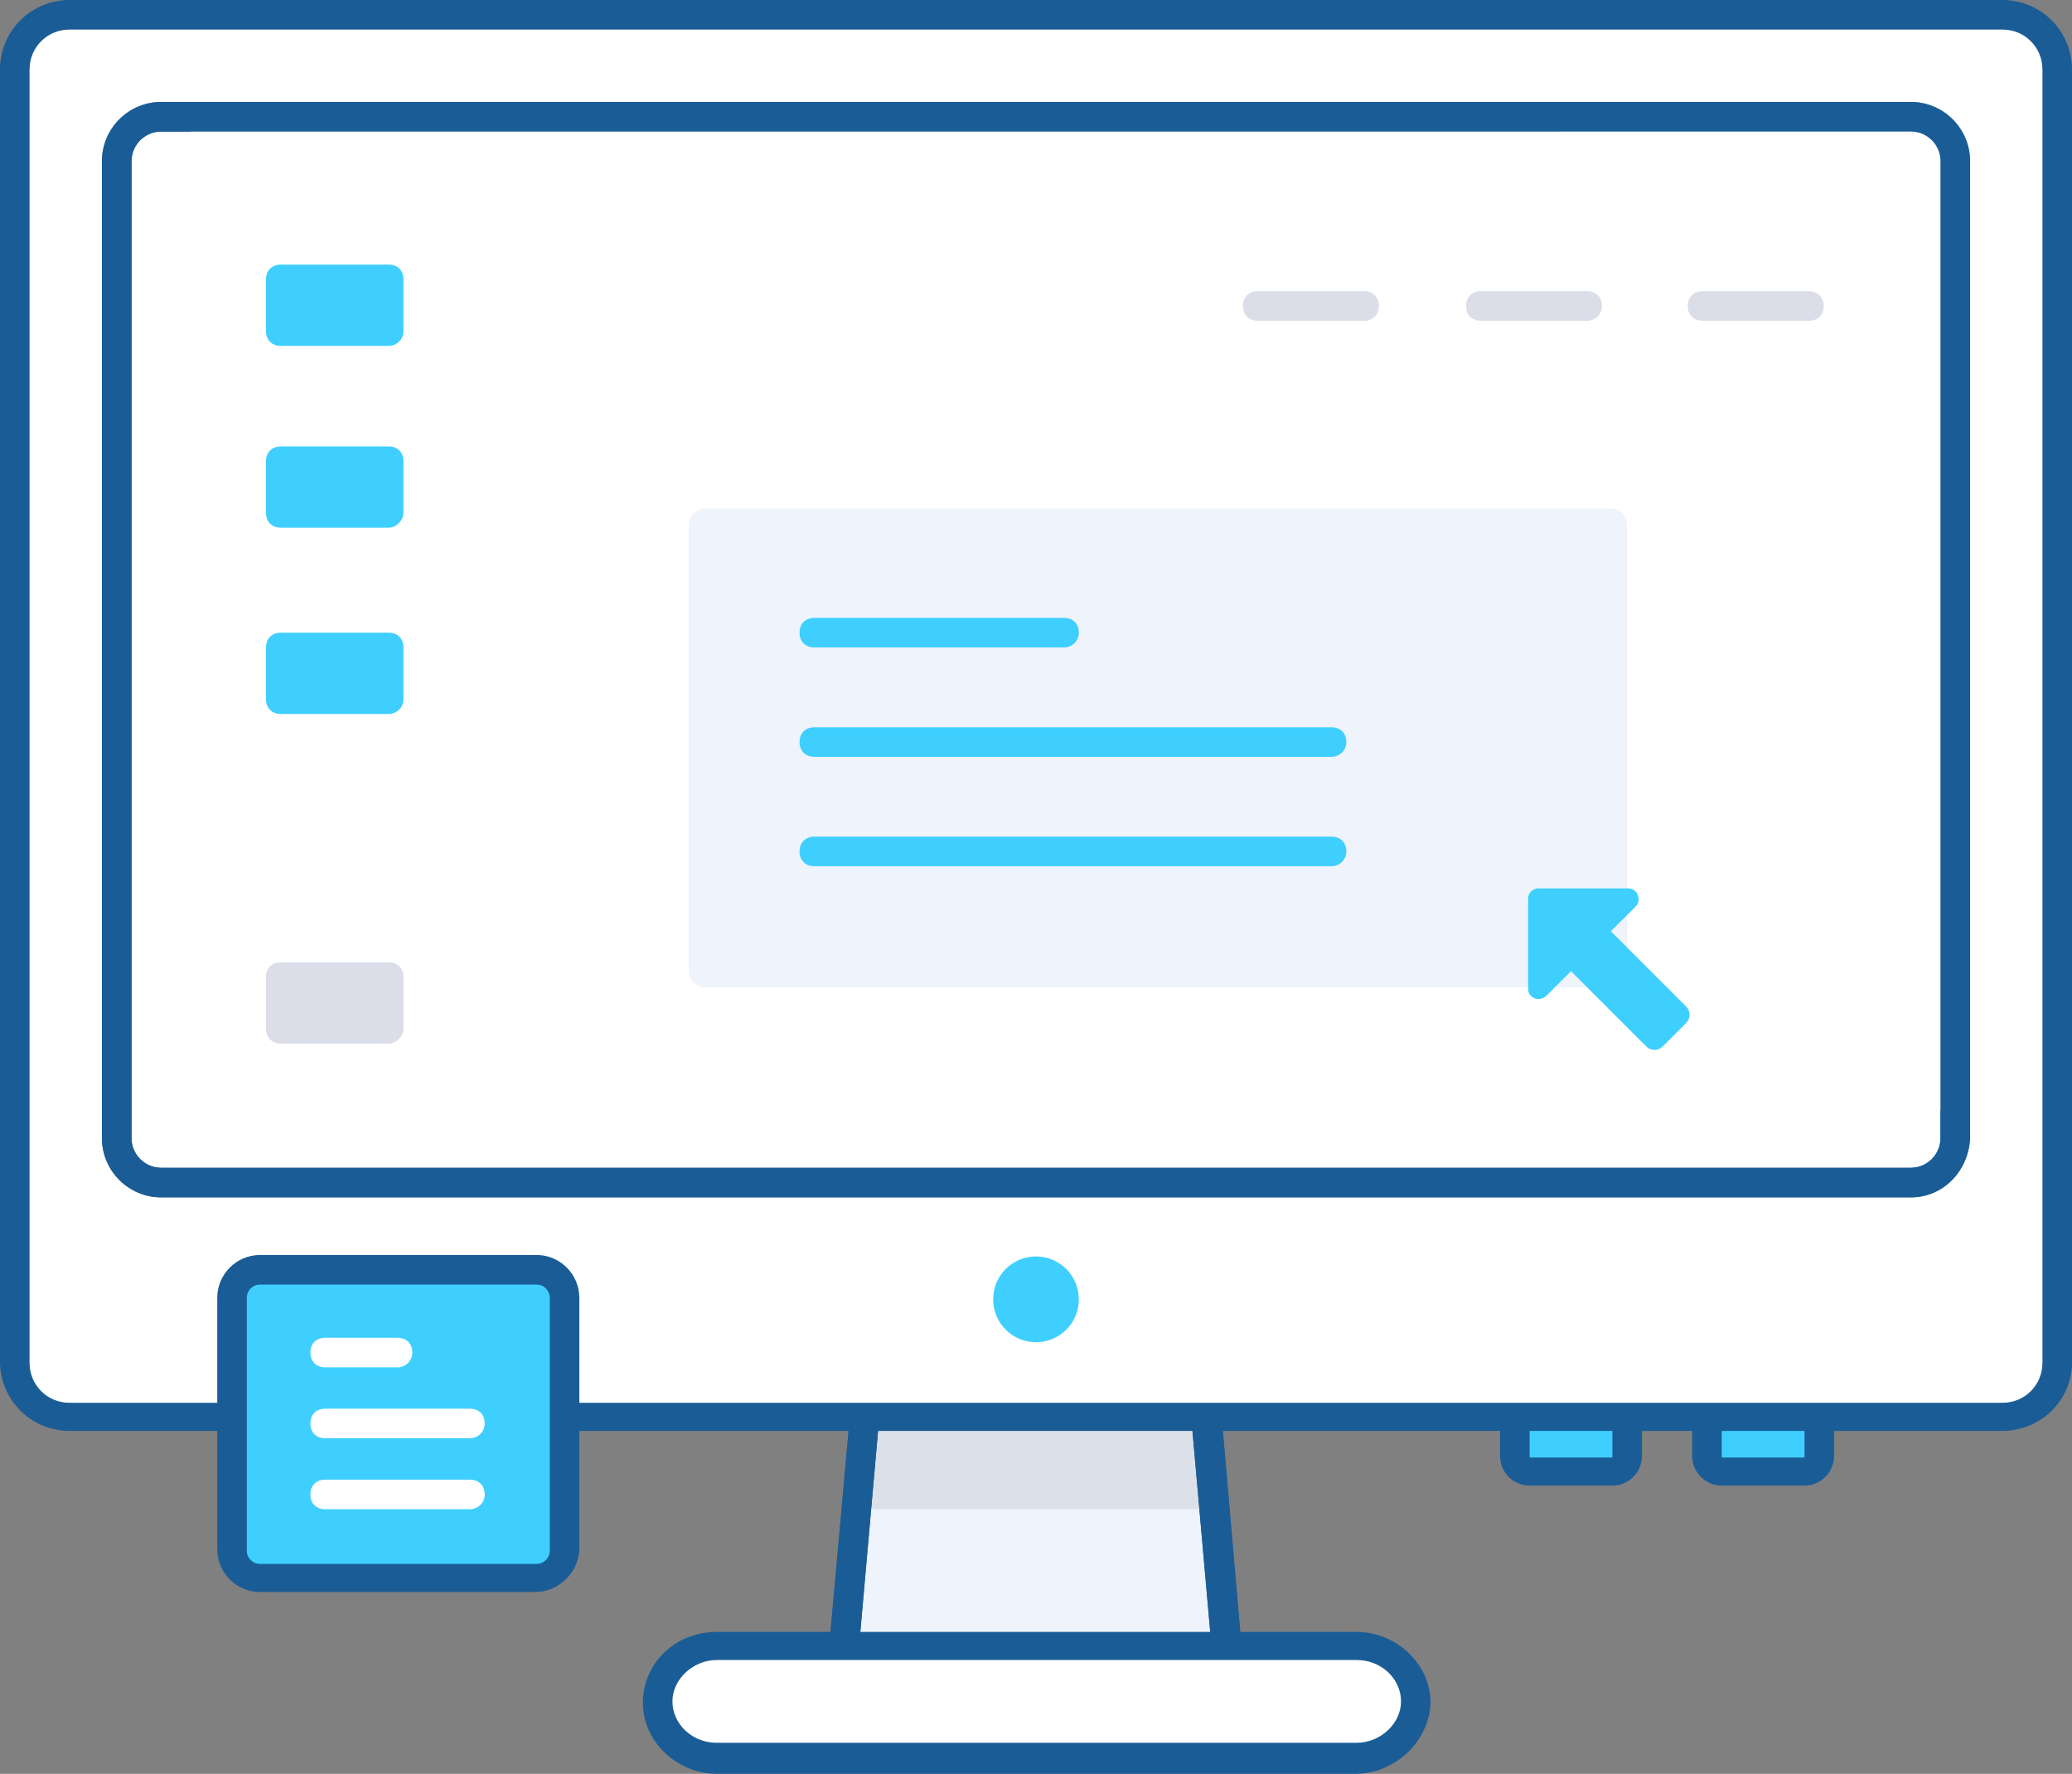 <?xml version="1.0" encoding="UTF-8"?> <svg xmlns="http://www.w3.org/2000/svg" xmlns:xlink="http://www.w3.org/1999/xlink" version="1.1" id="Layer_1" x="0px" y="0px" viewBox="0 0 140.2 120" style="enable-background:new 0 0 140.2 120;" xml:space="preserve"><rect x="0" y="0" width="140.2" height="120" fill="#808080" stroke="none"/> <style type="text/css"> .st0{fill:#EFF3FB;} .st1{fill:#1A5C96;} .st2{fill:#3FCFFF;} .st3{opacity:0.1;} .st4{fill:#2A324B;} .st5{fill:#FFFFFF;} .st6{fill:#DBDEE9;} .st7{fill-rule:evenodd;clip-rule:evenodd;fill:#3FCFFF;} </style> <g> <g> <polygon class="st0" points="83.2,113.8 56.9,113.8 59.3,86.9 80.8,86.9 "></polygon> <path class="st1" d="M84.3,114.8H55.8l2.6-28.9h23.4L84.3,114.8z M58,112.8h24.1l-2.2-24.9H60.2L58,112.8z"></path> </g> <g> <path class="st2" d="M109.1,99.5h-5.6c-0.5,0-1-0.4-1-1v-4c0-0.5,0.4-1,1-1h5.6c0.5,0,1,0.4,1,1v4 C110.1,99.1,109.6,99.5,109.1,99.5z"></path> <path class="st1" d="M109.1,100.5h-5.6c-1.1,0-2-0.9-2-2v-4c0-1.1,0.9-2,2-2h5.6c1.1,0,2,0.9,2,2v4 C111.1,99.6,110.2,100.5,109.1,100.5z M109.1,98.5v1V98.5C109.1,98.5,109.1,98.5,109.1,98.5z M109.1,94.6l-5.6,0l0,4l5.6,0V94.6z"></path> </g> <g> <path class="st2" d="M122.1,99.5h-5.6c-0.5,0-1-0.4-1-1v-4c0-0.5,0.4-1,1-1h5.6c0.5,0,1,0.4,1,1v4 C123.1,99.1,122.7,99.5,122.1,99.5z"></path> <path class="st1" d="M122.1,100.5h-5.6c-1.1,0-2-0.9-2-2v-4c0-1.1,0.9-2,2-2h5.6c1.1,0,2,0.9,2,2v4 C124.1,99.6,123.2,100.5,122.1,100.5z M122.1,98.5v1V98.5L122.1,98.5L122.1,98.5z M122.1,94.6l-5.6,0l0,4l5.6,0V94.6z"></path> </g> <g class="st3"> <rect x="58.3" y="95.8" class="st4" width="24.2" height="6.3"></rect> </g> <g> <path class="st1" d="M84.3,114.8H55.8l2.6-28.9h23.4L84.3,114.8z M58,112.8h24.1l-2.2-24.9H60.2L58,112.8z"></path> </g> <g> <path class="st5" d="M139.2,4.7v87.5c0,2-1.6,3.7-3.7,3.7H4.7c-2,0-3.7-1.6-3.7-3.7V4.7C1,2.6,2.6,1,4.7,1h130.8 C137.5,1,139.2,2.6,139.2,4.7z"></path> <path class="st1" d="M135.5,96.8H4.7c-2.6,0-4.7-2.1-4.7-4.7V4.7C0,2.1,2.1,0,4.7,0h130.8c2.6,0,4.7,2.1,4.7,4.7v87.5 C140.2,94.7,138.1,96.8,135.5,96.8z M4.7,2C3.2,2,2,3.2,2,4.7v87.5c0,1.5,1.2,2.7,2.7,2.7h130.8c1.5,0,2.7-1.2,2.7-2.7V4.7 c0-1.5-1.2-2.7-2.7-2.7H4.7z"></path> </g> <g> <path class="st5" d="M132.2,10.9V77c0,1.6-1.3,3-3,3H10.9c-1.6,0-3-1.3-3-3V10.9c0-1.6,1.3-3,3-3h118.4 C130.9,7.9,132.2,9.3,132.2,10.9z"></path> <path class="st1" d="M129.3,81H10.9c-2.2,0-4-1.8-4-4V10.9c0-2.2,1.8-4,4-4h118.4c2.2,0,4,1.8,4,4V77 C133.2,79.2,131.5,81,129.3,81z M10.9,8.9c-1.1,0-2,0.9-2,2V77c0,1.1,0.9,2,2,2h118.4c1.1,0,2-0.9,2-2V10.9c0-1.1-0.9-2-2-2H10.9z "></path> </g> <g> <path class="st5" d="M132.2,10.9v64.2H15.9c-1.6,0-3-1.3-3-3V7.9h116.4C130.9,7.9,132.2,9.3,132.2,10.9z"></path> </g> <g> <circle class="st2" cx="70.1" cy="87.9" r="2.9"></circle> </g> <g> <path class="st5" d="M48.5,111.3h43.3c2.2,0,4,1.7,4,3.8l0,0c0,2.1-1.8,3.8-4,3.8H48.5c-2.2,0-4-1.7-4-3.8l0,0 C44.5,113.1,46.3,111.3,48.5,111.3z"></path> <path class="st1" d="M91.7,120H48.5c-2.7,0-5-2.2-5-4.8c0-2.7,2.2-4.8,5-4.8h43.3c2.7,0,5,2.2,5,4.8C96.7,117.8,94.4,120,91.7,120 z M48.5,112.3c-1.6,0-3,1.3-3,2.8s1.3,2.8,3,2.8h43.3c1.6,0,3-1.3,3-2.8s-1.3-2.8-3-2.8H48.5z"></path> </g> <g> <path class="st1" d="M129.3,81H10.9c-2.2,0-4-1.8-4-4V10.9c0-2.2,1.8-4,4-4h118.4c2.2,0,4,1.8,4,4V77 C133.2,79.2,131.5,81,129.3,81z M10.9,8.9c-1.1,0-2,0.9-2,2V77c0,1.1,0.9,2,2,2h118.4c1.1,0,2-0.9,2-2V10.9c0-1.1-0.9-2-2-2H10.9z "></path> </g> <g> <g> <path class="st2" d="M36.2,106.7H17.6c-1,0-1.9-0.8-1.9-1.9V87.8c0-1,0.8-1.9,1.9-1.9h18.7c1,0,1.9,0.8,1.9,1.9v17.1 C38.1,105.9,37.2,106.7,36.2,106.7z"></path> <path class="st1" d="M36.2,107.7H17.6c-1.6,0-2.9-1.3-2.9-2.9V87.8c0-1.6,1.3-2.9,2.9-2.9h18.7c1.6,0,2.9,1.3,2.9,2.9v17.1 C39.1,106.4,37.8,107.7,36.2,107.7z M17.6,86.9c-0.5,0-0.9,0.4-0.9,0.9v17.1c0,0.5,0.4,0.9,0.9,0.9h18.7c0.5,0,0.9-0.4,0.9-0.9 V87.8c0-0.5-0.4-0.9-0.9-0.9H17.6z"></path> </g> <g> <g> <line class="st2" x1="22" y1="91.5" x2="26.9" y2="91.5"></line> <path class="st5" d="M26.9,92.5H22c-0.6,0-1-0.4-1-1s0.4-1,1-1h4.9c0.6,0,1,0.4,1,1S27.4,92.5,26.9,92.5z"></path> </g> <g> <line class="st2" x1="22" y1="96.3" x2="31.8" y2="96.3"></line> <path class="st5" d="M31.8,97.3H22c-0.6,0-1-0.4-1-1s0.4-1,1-1h9.8c0.6,0,1,0.4,1,1S32.3,97.3,31.8,97.3z"></path> </g> <g> <line class="st2" x1="22" y1="101.1" x2="31.8" y2="101.1"></line> <path class="st5" d="M31.8,102.1H22c-0.6,0-1-0.4-1-1s0.4-1,1-1h9.8c0.6,0,1,0.4,1,1S32.3,102.1,31.8,102.1z"></path> </g> </g> </g> <g> <path class="st2" d="M26.3,23.4h-7.3c-0.6,0-1-0.4-1-1v-3.5c0-0.6,0.4-1,1-1h7.3c0.6,0,1,0.4,1,1v3.5C27.3,23,26.8,23.4,26.3,23.4 z"></path> </g> <g> <path class="st2" d="M26.3,35.7h-7.3c-0.6,0-1-0.4-1-1v-3.5c0-0.6,0.4-1,1-1h7.3c0.6,0,1,0.4,1,1v3.5 C27.3,35.2,26.8,35.7,26.3,35.7z"></path> </g> <g> <path class="st2" d="M26.3,48.3h-7.3c-0.6,0-1-0.4-1-1v-3.5c0-0.6,0.4-1,1-1h7.3c0.6,0,1,0.4,1,1v3.5 C27.3,47.9,26.8,48.3,26.3,48.3z"></path> </g> <g> <path class="st6" d="M26.3,70.6h-7.3c-0.6,0-1-0.4-1-1v-3.5c0-0.6,0.4-1,1-1h7.3c0.6,0,1,0.4,1,1v3.5 C27.3,70.1,26.8,70.6,26.3,70.6z"></path> </g> <g> <g> <path class="st6" d="M92.3,21.7h-7.2c-0.6,0-1-0.4-1-1s0.4-1,1-1h7.2c0.6,0,1,0.4,1,1S92.9,21.7,92.3,21.7z"></path> </g> <g> <path class="st6" d="M107.4,21.7h-7.2c-0.6,0-1-0.4-1-1s0.4-1,1-1h7.2c0.6,0,1,0.4,1,1S107.9,21.7,107.4,21.7z"></path> </g> <g> <path class="st6" d="M122.4,21.7h-7.2c-0.6,0-1-0.4-1-1s0.4-1,1-1h7.2c0.6,0,1,0.4,1,1S123,21.7,122.4,21.7z"></path> </g> </g> <g> <path class="st0" d="M109,34.4H47.7c-0.6,0-1.1,0.5-1.1,1.1v30.2c0,0.6,0.5,1.1,1.1,1.1H109c0.6,0,1.1-0.5,1.1-1.1V35.5 C110.1,34.9,109.6,34.4,109,34.4z"></path> </g> <g> <path class="st7" d="M104.6,67.4l1.7-1.7l5.1,5.1c0.3,0.3,0.8,0.3,1.1,0l1.6-1.6c0.3-0.3,0.3-0.8,0-1.1l-5.1-5.1l1.7-1.7 c0.4-0.4,0.1-1.2-0.5-1.2h-6.1c-0.4,0-0.7,0.3-0.7,0.7v6.1C103.4,67.5,104.1,67.8,104.6,67.4z"></path> </g> <g> <g> <path class="st2" d="M72,43.8H55.1c-0.6,0-1-0.4-1-1s0.4-1,1-1H72c0.6,0,1,0.4,1,1S72.5,43.8,72,43.8z"></path> </g> <g> <path class="st2" d="M90.1,51.2h-35c-0.6,0-1-0.4-1-1s0.4-1,1-1h35c0.6,0,1,0.4,1,1S90.6,51.2,90.1,51.2z"></path> </g> <g> <path class="st2" d="M90.1,58.6h-35c-0.6,0-1-0.4-1-1s0.4-1,1-1h35c0.6,0,1,0.4,1,1S90.6,58.6,90.1,58.6z"></path> </g> </g> </g> </svg> 
